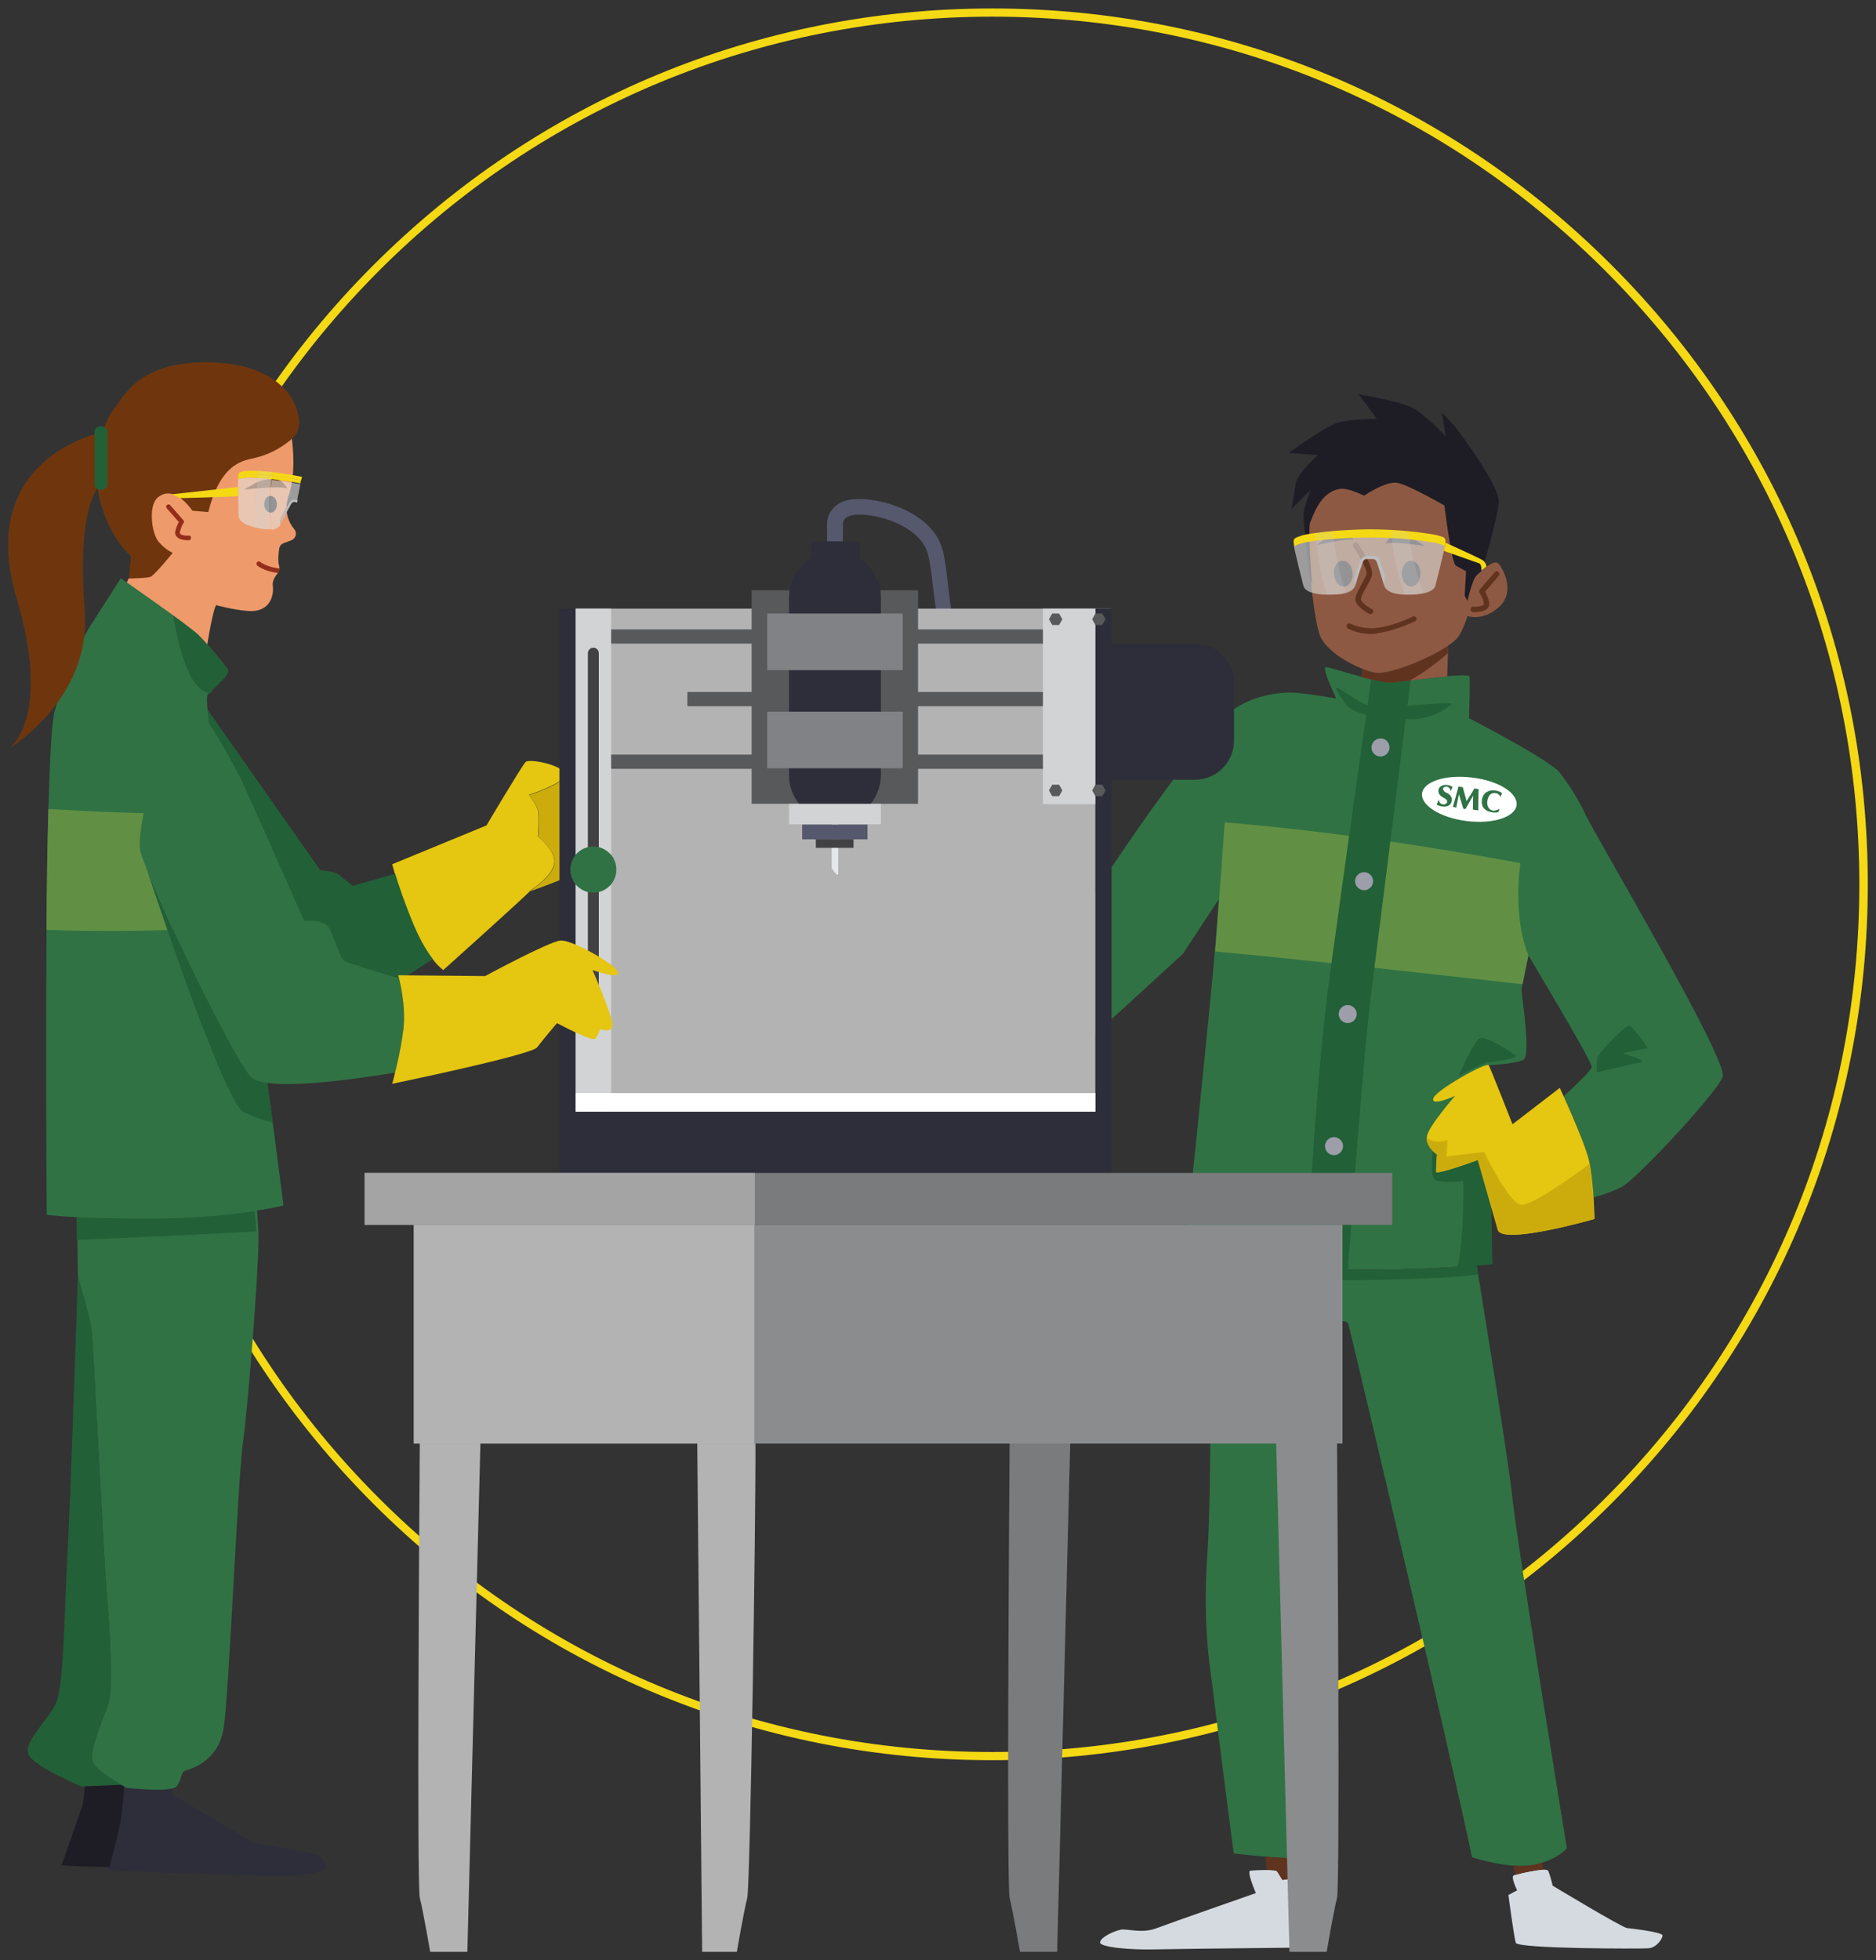 <?xml version="1.0" encoding="utf-8"?>
<!-- Generator: Adobe Illustrator 26.2.1, SVG Export Plug-In . SVG Version: 6.00 Build 0)  -->
<svg version="1.1" id="Layer_1" xmlns="http://www.w3.org/2000/svg" xmlns:xlink="http://www.w3.org/1999/xlink" x="0px" y="0px"
	 viewBox="0 0 686.4 717" style="enable-background:new 0 0 686.4 717;" xml:space="preserve">
<rect x="0" y="0" width="686.4" height="717" fill="#333333" stroke="none"/>
<style type="text/css">
	.st0{fill:#F4D914;}
	.st1{fill:#EF9A6A;}
	.st2{fill:#6F360D;}
	.st3{fill:#E5C610;}
	.st4{fill:#CCAC0D;}
	.st5{fill:#226037;}
	.st6{fill:#307244;}
	.st7{fill:#8E5942;}
	.st8{fill:#619045;}
	.st9{fill:#1E1D26;}
	.st10{fill:#60331F;}
	.st11{fill:#D5DAE0;}
	.st12{fill:#9D9EAA;}
	.st13{fill:#FFFFFF;}
	.st14{fill:#B3B3B3;}
	.st15{fill:#797B7C;}
	.st16{fill:#8A8C8E;}
	.st17{fill:#932D1C;}
	.st18{fill:#2E2E3A;}
	.st19{opacity:0.6;fill:#E2E2E2;}
	.st20{fill:#BBBDBF;}
	.st21{opacity:0.2;fill:#D0D2D3;}
	.st22{fill:#56586D;}
	.st23{fill:#58595B;}
	.st24{fill:#D1D3D4;}
	.st25{fill:#414042;}
	.st26{fill:#E6E7E8;}
	.st27{fill:#808285;}
	.st28{fill:#A4A4A5;}
</style>
<g>
	<path class="st0" d="M363.1,643.8c-85.6,0-166-33.3-226.5-93.8S42.8,409,42.8,323.5c0-85.6,33.3-166,93.8-226.5
		C197.1,36.5,277.5,3.1,363.1,3.1c85.6,0,166,33.3,226.5,93.8s93.8,140.9,93.8,226.5c0,85.6-33.3,166-93.8,226.5
		S448.6,643.8,363.1,643.8z M363.1,6.1c-84.8,0-164.5,33-224.4,92.9C78.8,159,45.7,238.7,45.7,323.5s33,164.5,92.9,224.4
		c59.9,59.9,139.6,92.9,224.4,92.9c84.8,0,164.5-33,224.4-92.9s92.9-139.6,92.9-224.4s-33-164.5-92.9-224.4
		C527.5,39.1,447.9,6.1,363.1,6.1z"/>
	<path class="st1" d="M106.5,158.5c0,0,2.4,13.3-0.9,22.8c-1.9,5.7,0.1,9.9,2.1,12.3c1.1,1.3,0.5,3.4-1.1,4l-2.9,1.1
		c-0.8,0.3-1.4,1-1.5,1.8c-0.3,1.7-0.6,4.6-0.1,6.3c0.3,1,0.1,2.2-0.6,3c-1.1,1.3-1.9,3-1.7,4.2c0.6,4.5-1.5,9.7-8.3,9.5
		c-7.7-0.3-23.9-4.8-24.5-7.6c-0.4-1.9,10.4-35.2,22.3-51.6C94.9,156.5,106.5,158.5,106.5,158.5z"/>
	<path class="st1" d="M47,211.7l-2.8,6.2l31,21.9c0,0,2.7-18.4,4.2-18.8c1.6-0.4,6.8-1.1,6.8-1.1l6.4-59.9l-4.8,0l-25.4-4.9
		l-11.3,21.1l-1.4,19l2.6,10L47,211.7z"/>
	<path class="st2" d="M35.7,178.3c0,0-0.8-20,5.7-28.3c4.1-5.2,9.3-17.5,34-17.5c19.2,0,31.3,7.9,33.7,19.2c1.2,5.8-0.9,8.1-5,10.9
		c-3.6,2.6-7.8,4.3-12.2,5.2c-5.8,1.2-11.9,4.6-15.7,19.5l-5.8-0.5c0,0-6.5-9.9-12.6-4.9c-3.7,3-2.3,13.2,0.2,16.2
		c2.5,3,5.2,4.1,5.2,4.1s-6.8,8.4-8.2,8.8c-1.4,0.5-7.8,0.6-7.8,0.6l0.7-8.3C47.8,203.5,38,194.8,35.7,178.3z"/>
	<path class="st3" d="M143.5,316.1c0,0,2.5,9.8,7.9,22.5c5.4,12.7,10.8,16.2,10.8,16.2s31.1-27.9,31.7-28.9
		c0.3-0.5,8.2-5.1,8.9-10.2c0.6-4.7-6-9.8-6-9.8s0.6-7.3,0-9.5c-0.6-2.2-3.2-5.7-3.2-5.7s14.6-4.8,13-7.9c-1.6-3.2-13-5.4-14.3-4.1
		c-1.3,1.3-14.3,23.2-14.3,23.2L143.5,316.1z"/>
	<path class="st4" d="M202.9,315.8c0.6-4.7-6-9.8-6-9.8s0.6-7.3,0-9.5c-0.6-2.2-3.2-5.7-3.2-5.7s14.6-4.8,13-7.9
		c0-0.1-0.1-0.1-0.1-0.2c7.8-2,19.1-4.5,20.1-2c1.6,3.8-3.8,11.1-3.8,11.1s1.3,8.9-0.3,10.8c-1.6,1.9-3.5,4.1-3.5,4.1
		s3.2,4.1,0.6,7.6c-2.5,3.5-25.7,11.7-25.7,11.7C194.3,325.4,202.2,320.8,202.9,315.8z"/>
	<path class="st5" d="M73.1,255.5l44.1,62.8c0,0,5.1,0.3,6.7,1.6c1.6,1.3,5.1,4.1,5.1,4.1l15.6-4.4c1.2,4,3.5,10.9,6.9,19
		c2.5,5.8,4.9,9.7,6.9,12.2c-13.3,8.7-38,23.5-45.9,19.9C101.3,365.6,69,261.2,69,261.2L73.1,255.5z"/>
	<path class="st6" d="M447.1,263.1c-12.3,11.9-62.7,83.5-65.5,98.6c-2.8,15.1,3.7,30.6,3.7,30.6l47.5-43.4l15.1-23l10.1-48
		L447.1,263.1z"/>
	<path class="st6" d="M488.9,255.5c0,0-5.5-11.5-3.8-11.5c1.7,0,19.5,6,24.1,5.7c4.7-0.3,28.3-4,28.5-2.2c0.2,1.8-0.2,15.2-0.2,15.2
		s31.1,16,33.5,20.3c2.3,4.3-14.6,76.7-14.3,79.4c0.2,2.7,3.5,23.7,0.7,25.2c-2.7,1.5-12.7,2-12.7,2l1.2,72.7c0,0-31,3.2-63.9,1.7
		c-33-1.5-48.7-4.7-48.7-4.7s9.7-92.4,11.5-114.9c1.7-22.5,3.5-47.2,3.5-47.2s-4.5-16.2-4.7-25.7c-0.2-9.5,14-18.2,28.5-18.2
		C476.8,253.3,488.9,255.5,488.9,255.5z"/>
	<path class="st5" d="M524.4,418.2c0,0-1.3,11,0.3,13c1.7,2,10.7,0.7,10.7,0.7s0.5,20-2.1,31.5c7.9-0.5,12.7-1,12.7-1l-0.9-52.5
		l-0.3-1.6L524.4,418.2z"/>
	<path class="st7" d="M509.2,249.7c2.9-0.2,12.9-1.7,20.3-2.3c0.1-3.9,0.3-8,0.4-11.2c-7.5,5.1-21.8,10.8-26.7,9.9
		c-1.3-0.2-3-0.7-4.7-1.4c-0.1,1-0.2,2-0.3,3C502.8,248.8,507.2,249.9,509.2,249.7z"/>
	<path class="st8" d="M512.1,308.3c-29.6-4.4-52.7-6.6-64-7.5c-0.5,7.6-1.9,26.3-3.2,43.6c-0.1,1-0.2,2.3-0.3,3.6
		c30,2.7,91.1,9.6,112.5,12c1.2-6.5,5.3-25.1,8.8-42.4C556.7,315.7,539.2,312.4,512.1,308.3z"/>
	<path class="st7" d="M492.7,169.4c0,0-10.7,7-13,17.7c-2.2,10.7,0.7,38.5,3.2,45.2c2.5,6.7,14.5,12.7,20.2,13.7
		c5.7,1,24-6.7,29.7-12.2c5.7-5.5,13.2-42.5,7.5-53.7C534.7,168.9,505,158.9,492.7,169.4z"/>
	<path class="st9" d="M528.5,184.9c0,0,2.5,21,4.2,22c1.7,1,3.7,2,3.7,2l-0.5,9l2.5,4.5c0,0,10-33.5,10-39c0-5.5-11.5-21.2-14.2-25
		c-2.7-3.7-6.7-7.5-6.7-7.5l1.5,8.7c0,0-8-8.5-12.7-10.7c-4.7-2.2-19.2-4.7-19.2-4.7l6.7,9c0,0-10.2,0-14.7,1.5
		c-4.5,1.5-17.7,11-17.7,11l10.7,0.7c0,0-7.5,7-8,10.2c-0.5,3.2-1.5,9.5-1.5,9.5l7-7c0,0-2.7,6.7-2.7,9.2c0,2.5,2,21.7,2,21.7l1.2,4
		c0,0-1.7-21-0.7-23c1-2,3.5-11.2,11-12.2c3-0.4,8.7,2.5,8.7,2.5s8-5.5,12.2-4.7C515.5,177.4,528.5,184.9,528.5,184.9z"/>
	<path class="st10" d="M509.2,249.7c1.2-0.1,3.5-0.4,6.4-0.7c5.4-2.8,10.8-7.2,14.2-10.1c0-0.9,0.1-1.9,0.1-2.7
		c-7.5,5.1-21.8,10.8-26.7,9.9c-1.3-0.2-3-0.7-4.7-1.4c-0.1,0.9-0.2,1.9-0.3,2.9c0,0.1,0.1,0.1,0.2,0.1
		C502.9,248.9,507.2,249.9,509.2,249.7z"/>
	<path class="st7" d="M536.4,222.1c0,0,2-10,4-11.8c2-1.8,6.2-5.8,7.8-4.2c1.7,1.7,6.7,10.7-0.2,16.3c-6.8,5.7-12.7,2.3-12.7,2.3
		L536.4,222.1z"/>
	<g>
		<path class="st10" d="M539.6,223.9c-0.3,0-0.5,0-0.6,0c-0.6,0-1-0.5-0.9-1.1c0-0.6,0.5-1,1.1-0.9c1.2,0.1,3.1-0.1,3.6-0.8
			c0.1-0.1,0.2-0.2,0.1-0.6c-0.7-2.7-1.5-3.6-1.5-3.6c-0.3-0.4-0.3-0.9,0-1.3l5.5-6.3c0.4-0.4,1-0.5,1.4-0.1c0.4,0.4,0.5,1,0.1,1.4
			l-5,5.8c0.4,0.7,0.9,1.8,1.4,3.6c0.3,1.2-0.1,2-0.4,2.4C543.1,223.7,540.8,223.9,539.6,223.9z"/>
	</g>
	<g>
		<path class="st10" d="M501.4,224.6c-0.2,0-0.3,0-0.5-0.1c-0.4-0.2-3.8-2.1-4.8-4.3c-0.7-1.6,0.7-4,2.1-6.6
			c0.8-1.4,1.6-2.8,1.8-3.7c0.3-1.3-2.3-6.1-4.8-9.9c-0.3-0.5-0.2-1.1,0.3-1.4c0.5-0.3,1.1-0.2,1.4,0.3c1,1.4,5.7,8.6,5.1,11.4
			c-0.2,1.2-1.1,2.7-2,4.3c-0.9,1.5-2.3,4.1-2,4.8c0.6,1.4,3,2.9,3.9,3.3c0.5,0.3,0.7,0.9,0.4,1.4
			C502.1,224.4,501.8,224.6,501.4,224.6z"/>
	</g>
	<g>
		<path class="st10" d="M501.8,231.9c-5.1,0-8.4-1.9-8.6-2c-0.5-0.3-0.6-0.9-0.4-1.4c0.3-0.5,0.9-0.6,1.4-0.4c0,0,4.1,2.3,10,1.5
			c6.1-0.8,12.6-4,12.7-4.1c0.5-0.2,1.1,0,1.3,0.4c0.2,0.5,0,1.1-0.4,1.3c-0.3,0.1-6.9,3.4-13.3,4.3
			C503.6,231.8,502.7,231.9,501.8,231.9z"/>
	</g>
	<path class="st9" d="M519.7,209.8c0,2.6-1.5,4.7-3.4,4.7c-1.9,0-3.4-2.1-3.4-4.7c0-2.6,1.5-4.7,3.4-4.7
		C518.2,205.1,519.7,207.2,519.7,209.8z"/>
	<path class="st9" d="M506.9,198.7c0,0,1.7-2.7,4-2.8c2.3-0.2,5.5,0.8,6.7,1.5c1.2,0.7,3.8,2.3,3.8,2.3S510.4,198,506.9,198.7z"/>
	<path class="st9" d="M488.1,210.1c0.2,2.6,1.9,4.6,3.8,4.4c1.9-0.2,3.2-2.4,3-5c-0.2-2.6-1.9-4.6-3.8-4.4
		C489.2,205.2,487.8,207.5,488.1,210.1z"/>
	<path class="st9" d="M495.2,197.3c0,0-1.8-2.5-4-2.5c-2.2,0-5.1,1.3-6.1,2c-1,0.8-3.4,2.6-3.4,2.6S491.9,196.9,495.2,197.3z"/>
	<path class="st6" d="M553.4,548.1c-1.4-13.3-10.2-67.5-13.1-85.2c-10.4,0.8-33.8,2.4-58.3,1.2c-18.4-0.8-31.5-2.2-39.4-3.3
		c0.3,25.3,0.7,84.9-0.8,106.9c-2,28.3,1.3,44,2.3,52.9c1,9,7.3,57.3,7.3,57.3s14,1.7,21.6,1.7s10.7-1.3,10.7-1.3s-2-77.9-1.7-93.2
		c0.3-15.3,3.3-101.2,4.3-101.2c1,0,6.3-1.7,7,0.3c0.7,2,27.6,116.2,35.6,151.5c8,35.3,9.7,43.6,9.7,43.6s14.3,4.7,23,2.7
		c8.7-2,11.7-6,11.7-6S555,564.1,553.4,548.1z"/>
	<path class="st5" d="M499.4,468.2c24.2-0.4,35.9-1.3,41.4-2.1c-0.2-1.2-0.4-2.3-0.5-3.3c-10.4,0.8-33.8,2.4-58.3,1.2
		c-18.4-0.8-31.5-2.2-39.4-3.3c0,1.4,0,2.9,0,4.5C452.1,466.6,471.2,468.6,499.4,468.2z"/>
	<path class="st11" d="M459.5,692.4c0,0-3.5-8-2-8.2c1.5-0.2,9.2-0.5,9.7,0.2c0.5,0.7,2,3.2,2,3.2s8.5-1.5,9-0.2
		c0.5,1.2-0.2,8.5,0.2,11.2c0.5,2.7,1.7,13.7,1.7,13.7s-50,0.5-57.9,0.7c-8,0.2-20.2-0.7-19.7-2.7c0.5-2,5.2-4,7.5-4.5
		c2.2-0.5,7.7,1.5,13-0.5C428.3,703.3,459.5,692.4,459.5,692.4z"/>
	<path class="st10" d="M467.3,684.4c0.5,0.7,2,3.2,2,3.2s3.2-0.6,5.8-0.7l-0.3-7.3c-0.6,0-1.1,0-1.7,0c-2.8,0-6.5-0.2-10.1-0.5
		c0.1,1.4,0.2,3,0.4,4.8C465.3,683.9,467,684,467.3,684.4z"/>
	<path class="st11" d="M551.9,693.1l3.2-1.7c0,0-2.5-5-1.2-5.5c1.2-0.5,11.7-3,12.5-1.7c0.7,1.2,1.7,5.5,1.7,5.5
		s25.2,15.2,27.2,15.5c2,0.2,13,1.5,13,2.7c0,1.2-2.2,4.5-5.2,4.7s-47.7,0.2-48.5-2C553.9,708.3,551.9,693.1,551.9,693.1z"/>
	<path class="st10" d="M561.7,682c-2.4,0.5-5.2,0.6-8,0.4l0.9,3.3c2-0.6,7.2-1.8,10-1.9l-0.3-2.6C563.5,681.5,562.6,681.7,561.7,682
		z"/>
	<path class="st5" d="M482,464.1c3.8,0.2,7.5,0.3,11.2,0.3c1.6-23.1,5.8-80.5,8.6-102c2.9-22.5,11.4-90.6,14.3-113.5
		c-3,0.4-5.6,0.7-6.8,0.8c-1.5,0.1-4.3-0.4-7.6-1.2c-2.1,14.7-9.6,67.8-14.9,106.4c-4.9,35.2-7.8,87.5-8.8,108.9
		C479.3,464,480.6,464,482,464.1z"/>
	<path class="st5" d="M493,258.3c0,0-5.5-7.2-3.7-6.7c1.7,0.5,8.7,6.2,13,7s30.2-2.5,28.7-1c-1.5,1.5-7,5.2-14.2,5.5
		C509.5,263.3,497.7,262.3,493,258.3z"/>
	<path class="st12" d="M508.4,273.4c0,1.8-1.5,3.3-3.3,3.3c-1.8,0-3.3-1.5-3.3-3.3s1.5-3.3,3.3-3.3
		C506.9,270,508.4,271.5,508.4,273.4z"/>
	<path class="st12" d="M502.4,322.3c0,1.8-1.5,3.3-3.3,3.3s-3.3-1.5-3.3-3.3s1.5-3.3,3.3-3.3S502.4,320.5,502.4,322.3z"/>
	<path class="st12" d="M496.4,370.9c0,1.8-1.5,3.3-3.3,3.3s-3.3-1.5-3.3-3.3s1.5-3.3,3.3-3.3S496.4,369.1,496.4,370.9z"/>
	<path class="st12" d="M491.4,419.2c0,1.8-1.5,3.3-3.3,3.3c-1.8,0-3.3-1.5-3.3-3.3s1.5-3.3,3.3-3.3
		C489.9,415.9,491.4,417.4,491.4,419.2z"/>
	<path class="st6" d="M580,297.7c-3.7-8-9-14.7-9-14.7c0.9,1.7-10.9,12.3-13.8,27c-2.5,12.8-2.5,28,2,39.4
		c9,15.1,23.4,39.4,23.2,40.9c-0.2,1.2-5.8,6.6-10.3,10.7c2.6,5.7,8,18.1,9.3,23.6c0.8,3.7,1.3,9,1.6,13.4c3.9-1.1,8.1-2.6,10.7-4.1
		c5.7-3.3,34.3-34,36.6-40C632.6,387.9,583.7,305.7,580,297.7z"/>
	<path class="st5" d="M584.3,392.2c0,0-0.3-4,0.3-5.7c0.7-1.7,10.3-12,11.7-11.3c1.3,0.7,7.3,8.3,6.3,8.3c-1,0-9,1.7-9,1.7
		s9.7,3,7,3.3C598,388.9,584.3,392.2,584.3,392.2z"/>
	<path class="st3" d="M570.7,397.9c0,0,9,19.3,10.7,26.6c1.7,7.3,2,21.3,2,21.3s-33.6,9.7-35.3,4c-1.7-5.7-7.3-25.6-7.3-25.6
		s-15.3,5.7-15.3,4.3c0-1.3,0.3-6.3,0.3-6.3s-4.3-3-3.7-6.7c0.7-3.7,10.3-14.7,10.3-14.7s-8.7,4-8,1c0.7-3,19.6-13.5,20.3-12.2
		c0.7,1.2,8.7,21.6,8.7,21.6L570.7,397.9z"/>
	<path class="st4" d="M583.3,445.9c0,0-0.3-12.6-1.8-20.1c-8.3,6.1-22,15.7-25.2,14.8c-4.7-1.3-13.3-19.3-13.3-19.3l-13.7,1.7l0.3-6
		c0,0-3,1-5.3,0.3c-0.7-0.2-1.5-0.6-2.3-1.1c-0.2,3.4,3.7,6.1,3.7,6.1s-0.3,5-0.3,6.3c0,1.3,15.3-4.3,15.3-4.3s5.7,20,7.3,25.6
		C549.7,455.5,583.3,445.9,583.3,445.9z"/>
	<path class="st5" d="M554.7,386.2c0,0-11.7-8.7-14-6c-2.3,2.7-7,13.3-7,13.3s9.3-5,10.7-5C545.7,388.6,555,387.2,554.7,386.2z"/>
	<g>
		<path class="st13" d="M554.9,294.5c-0.6,4.4-8.7,7-18.3,5.8c-9.5-1.2-16.8-5.7-16.3-10.1c0.6-4.4,8.7-7,18.3-5.8
			C548.2,285.5,555.4,290,554.9,294.5z M530.8,289.3c0,0.1,0.7-1.5,0.7-1.5s-1-0.6-2-0.7c-1-0.1-2.9,0.1-3.2,1.9
			c-0.2,1.9,1.6,2.6,2.3,3s0.9,0.8,0.9,1.3c-0.1,0.5-0.6,1-1.5,0.9c-0.9-0.1-1.4-0.6-1.6-1.8c-0.5,1.2-0.7,2-0.7,2s1.3,0.5,2.2,0.6
			c0.9,0.1,3,0,3.3-2.2c0.3-2.1-2.1-2.9-2.1-2.9s-1.2-0.6-1.1-1.4c0.1-0.8,1.1-0.8,1.4-0.8C529.6,287.8,530.5,287.9,530.8,289.3z
			 M532.8,295.4l1-4.9l1.6,5.3l0.8,0.1l2.8-4.9l-0.1,5.1c0,0,0.9,0.2,2,0.3c-0.1-0.4,0.1-7.8,0.1-7.8s-0.8-0.1-1.6-0.2
			c-0.3,0.8-2.8,4.6-2.8,4.6l-1.4-5.1l-1.6-0.2c0,0-0.1,0.4-0.2,0.9c-0.1,0.5-1.8,6.5-1.8,6.5L532.8,295.4z M549,291.5l0.6-1.4
			c0,0-0.9-0.8-2.7-1c-1.8-0.2-4.3,0.5-4.7,3.5c-0.4,3,1.7,4.2,3.7,4.5c2,0.3,2.4-0.2,2.4-0.2l0.4-1.1c0,0-1.3,0.8-2.4,0.7
			c-1.1-0.1-2.4-1.3-2.1-3.5c0.3-2.2,1.4-3.1,2.9-2.9C548.5,290.1,549,291.5,549,291.5z"/>
	</g>
	<path class="st14" d="M153.6,527c-0.2,27.2-1.1,162.6,0,167.2c1.3,5.1,3.8,19.7,3.8,19.7h13.6l4.8-186.9H153.6z"/>
	<path class="st14" d="M276.4,527c0.2,27.2-1.9,162.6-3,167.2c-1.3,5.1-3.8,19.7-3.8,19.7h-12.7L255.1,527H276.4z"/>
	<path class="st15" d="M369.4,527c-0.2,27.2-1.1,162.6,0,167.2c1.3,5.1,3.8,19.7,3.8,19.7h13.6l4.8-186.9H369.4z"/>
	<path class="st16" d="M489.2,527c0.2,27.2,1.1,162.6,0,167.2c-1.3,5.1-3.8,19.7-3.8,19.7h-13.6L466.9,527H489.2z"/>
	<path class="st9" d="M96.7,184.3c-0.1,1.7,0.9,3.1,2.2,3.2c1.3,0.1,2.4-1.3,2.4-2.9c0.1-1.7-0.9-3.1-2.2-3.2
		C97.8,181.2,96.7,182.6,96.7,184.3z"/>
	<path class="st2" d="M105.1,178.6c0,0-1.7-3.1-4.2-3.4c-2.5-0.3-6,0.7-7.3,1.4c-1.3,0.7-4.3,2.5-4.3,2.5S101.4,177.6,105.1,178.6z"
		/>
	<path class="st17" d="M102.2,207.9c-4.3-0.4-7-2.3-7-2.4c-0.4-0.3-0.9-0.2-1.2,0.2c-0.3,0.4-0.2,0.9,0.2,1.2
		c0.1,0.1,2.7,2.1,7.1,2.6c0.2,0,0.3,0,0.5,0.1C102,209,102.2,208.5,102.2,207.9z"/>
	<path class="st6" d="M32.3,230.1l11.9-18.6c0,0,24.7,17.1,28.6,20.9c3.8,3.8,9.5,10.9,10.5,12.4c1,1.4-2.4,4.3-4.8,6.7
		c-2.4,2.4,0.5,0.5-2.4,2.4c-2.9,1.9,12.8,84.7,17.6,114.7c4.8,30,10,72.3,10,72.3s-18.6,4.8-48.5,4.8c-30,0-38.1-1.4-38.1-1.4
		s-1.4-168.5,2.9-184.2C24.2,244.4,32.3,230.1,32.3,230.1z"/>
	<path class="st8" d="M17,340.1c0.1-15.8,0.3-31.2,0.7-44.2c3.7,0.2,8.1,0.4,13.2,0.7c12.4,0.7,34.4,1.2,50.7,1.4
		c2.3,13.5,4.8,28.1,7.1,41.3c-6.6,0.1-15.1,0.4-26,0.8C44.4,340.8,28.2,340.5,17,340.1z"/>
	<path class="st5" d="M34.2,644.9c-2.5-3.8,4.4-17.8,5.7-22.8c1.3-5.1,0.6-22.8-0.6-36.8c-1.3-14-5.1-92.8-5.7-98.5
		c-0.6-5.7-5.1-19-5.1-20.9c0,0-2.5,78.2-3.8,102.3c-1.3,24.1-1.3,48.9-4.4,55.2c-3.2,6.3-12.7,14.6-9.5,19c3.2,4.4,19,11,19,11
		l14.7-0.6C41.5,651.1,36,647.7,34.2,644.9z"/>
	<path class="st18" d="M116.4,678.4c-1.2-0.5-23.1-4.3-23.1-4.3s-29.7-17.1-30-17.8c-0.1-0.2-0.2-1-0.3-2.3
		c-4.7,1.2-16.8-0.2-16.8-0.2s-0.4-0.2-0.9-0.5c-0.3,3.6-0.7,8.2-1,11.1c-0.7,5.5-4.8,19.8-4.8,19.8s55.9,1.9,61.6,2.1
		c5.7,0.2,18.6-1.4,18.3-3.1C119.2,681.5,117.6,678.9,116.4,678.4z"/>
	<path class="st9" d="M44.4,652.8L31,653.4c-0.2,2.6-0.5,6-0.9,7.2c-0.7,2.1-7.6,21.7-7.6,21.7s9.3,0.5,17.5,0.6
		c1-3.7,3.8-14,4.4-18.4c0.4-2.9,0.8-7.5,1-11.1C45.1,653.1,44.8,653,44.4,652.8z"/>
	<path class="st6" d="M55.2,436.8c16.5,0,29.6-1.4,38-2.7c0.7,6.5,1.4,13.9,1.4,19.1c0,11.4-3.8,61.1-5.7,74.4
		c-1.9,13.3-5.1,91.4-7,104.1c-1.9,12.7-12.1,15.2-14,15.9c-1.9,0.6-1.3,3.2-3.2,5.7c-1.9,2.5-18.4,0.6-18.4,0.6s-9.5-5.1-12.1-8.9
		c-2.5-3.8,4.4-17.8,5.7-22.8c1.3-5.1,0.6-22.8-0.6-36.8c-1.3-14-5.1-92.8-5.7-98.5c-0.6-5.7-5.1-19-5.1-20.9
		c0-1.3-0.3-18.5-0.5-29.6C33.9,436.5,42.6,436.8,55.2,436.8z"/>
	<path class="st5" d="M72.8,232.5c3.8,3.8,9.5,10.9,10.5,12.4c1,1.4-2.4,4.3-4.8,6.7c-2.2,2.2,0.1,0.7-2,2.1
		c-0.8-0.4-1.6-0.8-2.3-1.2c-6-3.2-9.4-18.9-10.9-27.4C67.7,228.3,71.5,231.2,72.8,232.5z"/>
	<path class="st5" d="M28,445.2c5.9,0.3,14.6,0.5,27.1,0.5c16.5,0,29.6-1.4,38-2.7c0.3,2.4,0.5,4.9,0.7,7.4
		c-14.6,0.8-36.7,1.9-52,2.5c-5.1,0.2-9.6,0.4-13.7,0.6C28.1,450.5,28.1,447.7,28,445.2z"/>
	<path class="st5" d="M91.8,393.8c1,1.1,3.2,1.8,6,2.2c0.7,5,1.4,9.9,2,14.6c-3.8-1-7.8-2.3-10.8-4C82.5,403,60,337,53.3,316.8
		C60.6,335.8,85.5,387.1,91.8,393.8z"/>
	<path class="st6" d="M72.3,258.2c0,0,10.9,15.7,17.6,30.5c6.7,14.8,21.4,48.1,21.4,48.1s7.6-1,9.5,3.3c1.9,4.3,3.8,10.5,5.2,11.4
		c0.9,0.6,12.1,4,20,6.3c0.7,2.9,2.4,11.1,1.6,18.6c-0.6,5.5-2,11.9-3,15.9c-16.4,2.7-47.6,7.1-52.8,1.5
		c-7.1-7.6-38.5-73.3-40.5-82.8C49.5,301.5,62.3,254.4,72.3,258.2z"/>
	<g>
		<path class="st17" d="M68.6,197.6c0.2,0,0.4,0,0.5,0c0.5,0,0.8-0.4,0.8-0.9c0-0.5-0.4-0.9-0.9-0.8c-1,0.1-2.7-0.1-3.1-0.7
			c0-0.1-0.2-0.2-0.1-0.6c0.6-2.3,1.3-3.2,1.3-3.2c0.3-0.3,0.3-0.8,0-1.1l-4.8-5.5c-0.3-0.4-0.9-0.4-1.2-0.1
			c-0.4,0.3-0.4,0.9-0.1,1.2l4.4,5c-0.3,0.6-0.8,1.6-1.2,3.2c-0.3,1,0,1.7,0.4,2.1C65.5,197.4,67.6,197.6,68.6,197.6z"/>
	</g>
	<path class="st2" d="M47.2,156.4C26.8,157.9-7.4,173.2,6,218.5S3,274,3,274s30.3-18.1,28-50s0.9-50.9,16.2-54.1
		C62.4,166.7,47.2,156.4,47.2,156.4z"/>
	<path class="st5" d="M37.4,179.1h-0.9c-1.1,0-1.9-0.9-1.9-1.9v-19.3c0-1.1,0.9-1.9,1.9-1.9h0.9c1.1,0,1.9,0.9,1.9,1.9v19.3
		C39.3,178.2,38.4,179.1,37.4,179.1z"/>
	<g>
		<path class="st19" d="M528.6,199.8c0,0.4-0.1,1-0.3,1.7c-0.8,3.4-1.8,7.6-3.1,12.7c-0.4,1.5-2.2,2.3-4.2,2.8
			c-1.6,0.3-3.3,0.5-4.5,0.5c-0.6,0-1.5,0-2.5,0c-3-0.1-6.8-0.7-7.6-3.5c-1.1-3.9-2.5-8-2.5-8s-0.3-1.5-1.6-1.5h-2.2
			c-1.3,0-1.6,1.5-1.6,1.5s-1.5,4.1-2.6,8c-0.4,1.5-1.8,2.4-3.5,2.9c-2.3,0.7-5.1,0.6-6.7,0.6c-0.1,0-0.1,0-0.2,0
			c-2.9,0-7.9-0.6-8.6-3.2c-1.3-5.1-2.3-9.3-3.1-12.7c-0.2-0.7-0.3-1.2-0.3-1.6c0,0,0,0,0,0c-0.2-1.5,0.5-1.7,2.5-2.4
			c0.9-0.3,2.9-0.7,5.6-1c1.9-0.2,4-0.5,6.4-0.7c4.1-0.3,8.7-0.6,13.2-0.6c2.6,0,5.3,0.1,7.7,0.2c2.3,0.1,4.5,0.3,6.5,0.5
			c5.1,0.5,9.1,1.1,10.5,1.5C528.1,197.9,528.8,198.3,528.6,199.8z"/>
		<path class="st20" d="M495.9,213.8c1.1-3.9,2.6-8,2.6-8s0.3-1.5,1.6-1.5h2.2c1.3,0,1.6,1.5,1.6,1.5s1.3,4.1,2.5,8
			c0,0,0.6-2.1,0.3-3.1c-0.3-1-1.9-5.6-1.9-5.6s-0.4-1.8-2.1-1.8l-2.3,0c0,0-1.9-0.4-2.9,2.3c-1,2.8-1.9,6-1.9,6s-0.1,1.3,0.1,1.9
			L495.9,213.8z"/>
		<path class="st0" d="M528.6,199.8C528.6,199.8,528.6,199.8,528.6,199.8c-0.4-0.4-1.1-0.6-2.3-1c-1.4-0.4-5.4-1-10.5-1.5
			c-2-0.2-4.3-0.4-6.6-0.5c-2.5-0.1-5.2-0.2-7.9-0.2c-4.5,0-9.1,0.2-13.1,0.5c-2.4,0.2-4.6,0.4-6.4,0.6c-2.9,0.4-5,0.8-5.9,1.1
			c-1.2,0.4-1.9,0.7-2.3,1.1c0,0,0-0.1,0-0.1c0,0,0,0,0,0c-0.4-1.6-0.4-2.3,0.1-2.8c0.4-0.4,1.1-0.6,2.2-1c0.5-0.2,1.3-0.4,2.4-0.6
			h0c0.9-0.2,2-0.3,3.3-0.5c1.9-0.2,4-0.5,6.4-0.7c4.1-0.3,8.7-0.6,13.3-0.6c2.6,0,5.2,0.1,7.6,0.2c2.3,0.1,4.5,0.3,6.5,0.5
			c3.5,0.3,6.5,0.8,8.6,1.1c1,0.2,1.8,0.3,2.3,0.5c1.1,0.3,1.8,0.5,2.2,0.9c0,0,0,0,0,0C529,197.5,529,198.3,528.6,199.8z"/>
		<path class="st21" d="M521,216.9c-1.6,0.3-3.3,0.5-4.5,0.5c-0.6,0-1.5,0-2.5,0c-0.3-0.8-0.6-1.6-0.9-2.5c-2-5.8-3.2-11.8-3.9-18
			c0-0.5-0.1-0.9-0.1-1.4c0-0.5-0.1-0.9-0.1-1.4c2.3,0.1,4.5,0.3,6.5,0.5c0,0.5,0.1,1,0.1,1.4c0.1,0.5,0.1,0.9,0.2,1.4
			C516.7,204.1,518.4,210.6,521,216.9z"/>
		<path class="st21" d="M492.4,216.7c-2.3,0.7-5.1,0.6-6.7,0.6c-0.1,0-0.1,0-0.2,0c-0.2-0.6-0.4-1.2-0.6-1.8
			c-1.7-5.8-2.8-11.7-3.3-17.8c0-0.4-0.1-0.9-0.1-1.3c0-0.5-0.1-0.9-0.1-1.4c1.9-0.2,4-0.5,6.4-0.7c0,0.5,0.1,0.9,0.1,1.4
			c0,0.5,0.1,0.9,0.1,1.4C488.8,203.9,490.2,210.3,492.4,216.7z"/>
	</g>
	<path class="st0" d="M528.9,198.5c0,0,12.4,5.6,13.6,6.4c1.2,0.8,1.4,2.3,1.4,2.3l-1.9,1.5c0,0,0.3-2.3-0.9-2.7
		c-1.2-0.4-12.8-4.5-12.8-4.5L528.9,198.5z"/>
	<g>
		<path class="st19" d="M107.8,183.7c-1.1-0.2-1.6,1.1-1.6,1.1s-1.9,3.5-3.6,6.8l-0.1-0.3c-0.1-0.6,0.2-1.7,0.2-1.7s1.3-2.8,2.6-5.1
			c1.3-2.3,2.7-1.6,2.7-1.6l0.7,0.2l1.2-6c-3.6-0.7-7.3-1.3-10.5-1.6c-0.8,6.2-0.8,12.2-0.1,18.3c1.4-0.2,2.7-0.7,3.3-2
			c1.6-3.3,3.6-6.8,3.6-6.8S106.7,183.5,107.8,183.7l0.8,0.2l0,0L107.8,183.7z"/>
		<path class="st19" d="M94.1,174.8c-2.4-0.1-4.2-0.1-5,0c-1,0.2-1.7,0.3-2,0.6c0,0,0-0.1,0-0.1c0,0.4,0,0.9,0,1.5
			c0.1,3.2,0.1,7.1,0.2,11.9c0.1,2.5,4,3.8,6.4,4.3c0-0.6-0.1-1.1-0.1-1.7C93.2,185.8,93.4,180.4,94.1,174.8z"/>
		<path class="st20" d="M108.1,182.8c0,0-1.5-0.7-2.7,1.6c-1.3,2.3-2.6,5.1-2.6,5.1s-0.3,1.2-0.2,1.7l0.1,0.3
			c1.6-3.3,3.6-6.8,3.6-6.8s0.5-1.3,1.6-1.1l0.8,0.2l0.2-0.9L108.1,182.8z"/>
		<path class="st0" d="M110.2,175.7l0.3-1.3c-3.6-0.7-7.4-1.3-10.7-1.7c-0.1,0.4-0.1,0.8-0.2,1.3
			C102.9,174.4,106.6,174.9,110.2,175.7z"/>
		<path class="st0" d="M89.6,173.6c0.8-0.1,2.5-0.2,4.7,0c0.1-0.4,0.1-0.8,0.2-1.3c-1.1-0.1-2-0.1-2.8-0.1l0,0c-0.9,0-1.6,0-2.1,0.1
			c-0.9,0.2-1.6,0.3-1.9,0.5c-0.5,0.4-0.6,1-0.6,2.5C87.2,174,87.8,173.9,89.6,173.6z"/>
		<path class="st0" d="M99.6,174c-0.1,0.4-0.1,0.8-0.2,1.2c3.3,0.4,7,0.9,10.5,1.6l0.2-1.2C106.6,174.9,102.9,174.4,99.6,174z"/>
		<path class="st0" d="M89.1,174.8c0.8-0.2,2.6-0.2,5,0c0.1-0.4,0.1-0.8,0.2-1.2c-2.2-0.1-3.9-0.1-4.7,0c-1.8,0.3-2.3,0.4-2.5,1.7
			c0,0,0,0,0,0c0,0,0,0.1,0,0.1C87.5,175.1,88.1,175,89.1,174.8z"/>
		<path class="st19" d="M94.1,174.8c-0.7,5.6-0.9,11.1-0.6,16.5c0,0.6,0.1,1.1,0.1,1.7c0,0,0.1,0,0.1,0c1.2,0.3,3.5,0.8,5.5,0.5
			c-0.7-6.1-0.6-12.1,0.1-18.3C97.5,175,95.7,174.9,94.1,174.8z"/>
		<path class="st21" d="M94.1,174.8c-0.7,5.6-0.9,11.1-0.6,16.5c0,0.6,0.1,1.1,0.1,1.7c0,0,0.1,0,0.1,0c1.2,0.3,3.5,0.8,5.5,0.5
			c-0.7-6.1-0.6-12.1,0.1-18.3C97.5,175,95.7,174.9,94.1,174.8z"/>
		<path class="st0" d="M99.6,174c0.1-0.4,0.1-0.8,0.2-1.3c-2-0.2-3.8-0.4-5.3-0.5c-0.1,0.4-0.1,0.9-0.2,1.3
			C95.8,173.6,97.6,173.8,99.6,174z"/>
		<path class="st21" d="M99.6,174c0.1-0.4,0.1-0.8,0.2-1.3c-2-0.2-3.8-0.4-5.3-0.5c-0.1,0.4-0.1,0.9-0.2,1.3
			C95.8,173.6,97.6,173.8,99.6,174z"/>
		<path class="st0" d="M94.3,173.6c-0.1,0.4-0.1,0.8-0.2,1.2c1.6,0.1,3.4,0.3,5.3,0.5c0.1-0.4,0.1-0.8,0.2-1.2
			C97.6,173.8,95.8,173.6,94.3,173.6z"/>
		<path class="st21" d="M94.3,173.6c-0.1,0.4-0.1,0.8-0.2,1.2c1.6,0.1,3.4,0.3,5.3,0.5c0.1-0.4,0.1-0.8,0.2-1.2
			C97.6,173.8,95.8,173.6,94.3,173.6z"/>
	</g>
	<path class="st0" d="M87.2,178.1l-24.4,2.7c0,0,2,0.7,3,1.4c0,0,16-0.4,21.4-0.7V178.1z"/>
	<g>
		<path class="st22" d="M355.2,247.9c-4.8-1.3-8.2-5.7-10.4-13.4c-1.8-6-2.6-13.3-3.4-19.7c-0.6-4.9-1.1-9.5-2-12.5
			c-2.6-9.1-16.4-14.1-25-14.1c-2.4,0-4.2,0.5-5.2,1.5c-0.7,0.7-0.8,1.6-0.8,1.6l0,0.1v9.4h-5.8v-9.4c0-0.6,0.1-3.3,2.4-5.7
			c2.1-2.2,5.2-3.2,9.3-3.2c10.2,0,27,5.8,30.5,18.3c1,3.4,1.5,8.2,2.1,13.4c1.3,11.1,3.1,26.4,9.6,28.2L355.2,247.9z"/>
		<rect x="210.6" y="222.6" class="st14" width="190.2" height="184.1"/>
		<g>
			<rect x="217.1" y="230.2" class="st23" width="186.7" height="5.2"/>
			<rect x="217.1" y="276" class="st23" width="186.7" height="5.2"/>
			<rect x="251.5" y="253.1" class="st23" width="152.2" height="5.2"/>
		</g>
		<rect x="381.6" y="222.6" class="st24" width="25" height="71.5"/>
		<rect x="400.8" y="222.6" class="st18" width="5.9" height="184.1"/>
		<rect x="204.7" y="222.6" class="st18" width="5.9" height="184.1"/>
		<rect x="210.6" y="222.6" class="st24" width="13" height="184.1"/>
		<path class="st18" d="M451.5,249.7v21.2c0,7.9-6.4,14.3-14.3,14.3h-30.6v-49.8h30.6C445.1,235.4,451.5,241.8,451.5,249.7z"/>
		<path class="st25" d="M217.1,373.9L217.1,373.9c-1.1,0-2-0.9-2-2v-133c0-1.1,0.9-2,2-2h0c1.1,0,2,0.9,2,2v133
			C219,373,218.1,373.9,217.1,373.9z"/>
		<path class="st6" d="M217.1,309.6L217.1,309.6c-3,0-5.8,1.6-7.3,4.2l0,0c-1.5,2.6-1.5,5.8,0,8.5l0,0c1.5,2.6,4.3,4.2,7.3,4.2h0
			c3,0,5.8-1.6,7.3-4.2l0,0c1.5-2.6,1.5-5.8,0-8.5v0C222.9,311.3,220.1,309.6,217.1,309.6z"/>
		<g>
			<polygon class="st23" points="387.5,224.4 385,224.4 383.8,226.5 385,228.6 387.5,228.6 388.7,226.5 			"/>
			<polygon class="st23" points="403.3,224.4 400.8,224.4 399.6,226.5 400.8,228.6 403.3,228.6 404.5,226.5 			"/>
		</g>
		<g>
			<polygon class="st23" points="387.5,287 385,287 383.8,289.1 385,291.2 387.5,291.2 388.7,289.1 			"/>
			<polygon class="st23" points="403.3,287 400.8,287 399.6,289.1 400.8,291.2 403.3,291.2 404.5,289.1 			"/>
		</g>
		<g>
			<polygon class="st26" points="306.7,319.8 306,319.8 304.3,317.6 304.3,296.3 306.7,296.3 			"/>
			<g>
				<rect x="275" y="215.9" class="st23" width="60.9" height="78.1"/>
				<path class="st18" d="M305.5,300.4L305.5,300.4c-9.2,0-16.8-7.6-16.8-16.8v-65.2c0-9.2,7.6-16.8,16.8-16.8h0
					c9.2,0,16.8,7.6,16.8,16.8v65.2C322.2,292.8,314.7,300.4,305.5,300.4z"/>
				<rect x="280.7" y="224.4" class="st27" width="49.6" height="20.7"/>
				<rect x="280.7" y="260.3" class="st27" width="49.6" height="20.7"/>
			</g>
			<rect x="288.7" y="294" class="st24" width="33.6" height="7.5"/>
			<rect x="293.5" y="301.6" class="st22" width="23.9" height="5.4"/>
			<rect x="298.5" y="307" class="st25" width="13.8" height="3.1"/>
		</g>
		<rect x="296.8" y="198" class="st18" width="17.8" height="7.3"/>
		<rect x="204.7" y="406.6" class="st18" width="202" height="24.6"/>
		<rect x="210.6" y="399.8" class="st13" width="190.2" height="6.8"/>
	</g>
	<path class="st3" d="M145.7,356.7c0.3,1,2.9,10.8,1.9,19.7c-1,8.9-4.1,20-4.1,20s50.8-10.5,53-13.3c2.2-2.9,7.3-8.9,7.3-8.9
		s13,7,14,5.7c1-1.3,1.9-3.5,1.9-3.5s4.1,1.6,4.4-1.3c0.3-2.9-7.3-20.3-7.3-20.3s10.8,3.8,9.2,0.6c-1.6-3.2-16.8-11.7-20.9-11.4
		c-4.1,0.3-27.6,13-27.6,13L145.7,356.7z"/>
	<rect x="133.4" y="429" class="st15" width="376" height="19"/>
	<rect x="133.4" y="429" class="st28" width="142.8" height="19"/>
	<rect x="151.4" y="448" class="st16" width="339.8" height="80"/>
	<polygon class="st14" points="275.5,448 151.4,448 151.4,528 276,528 276,448 	"/>
</g>
</svg>
